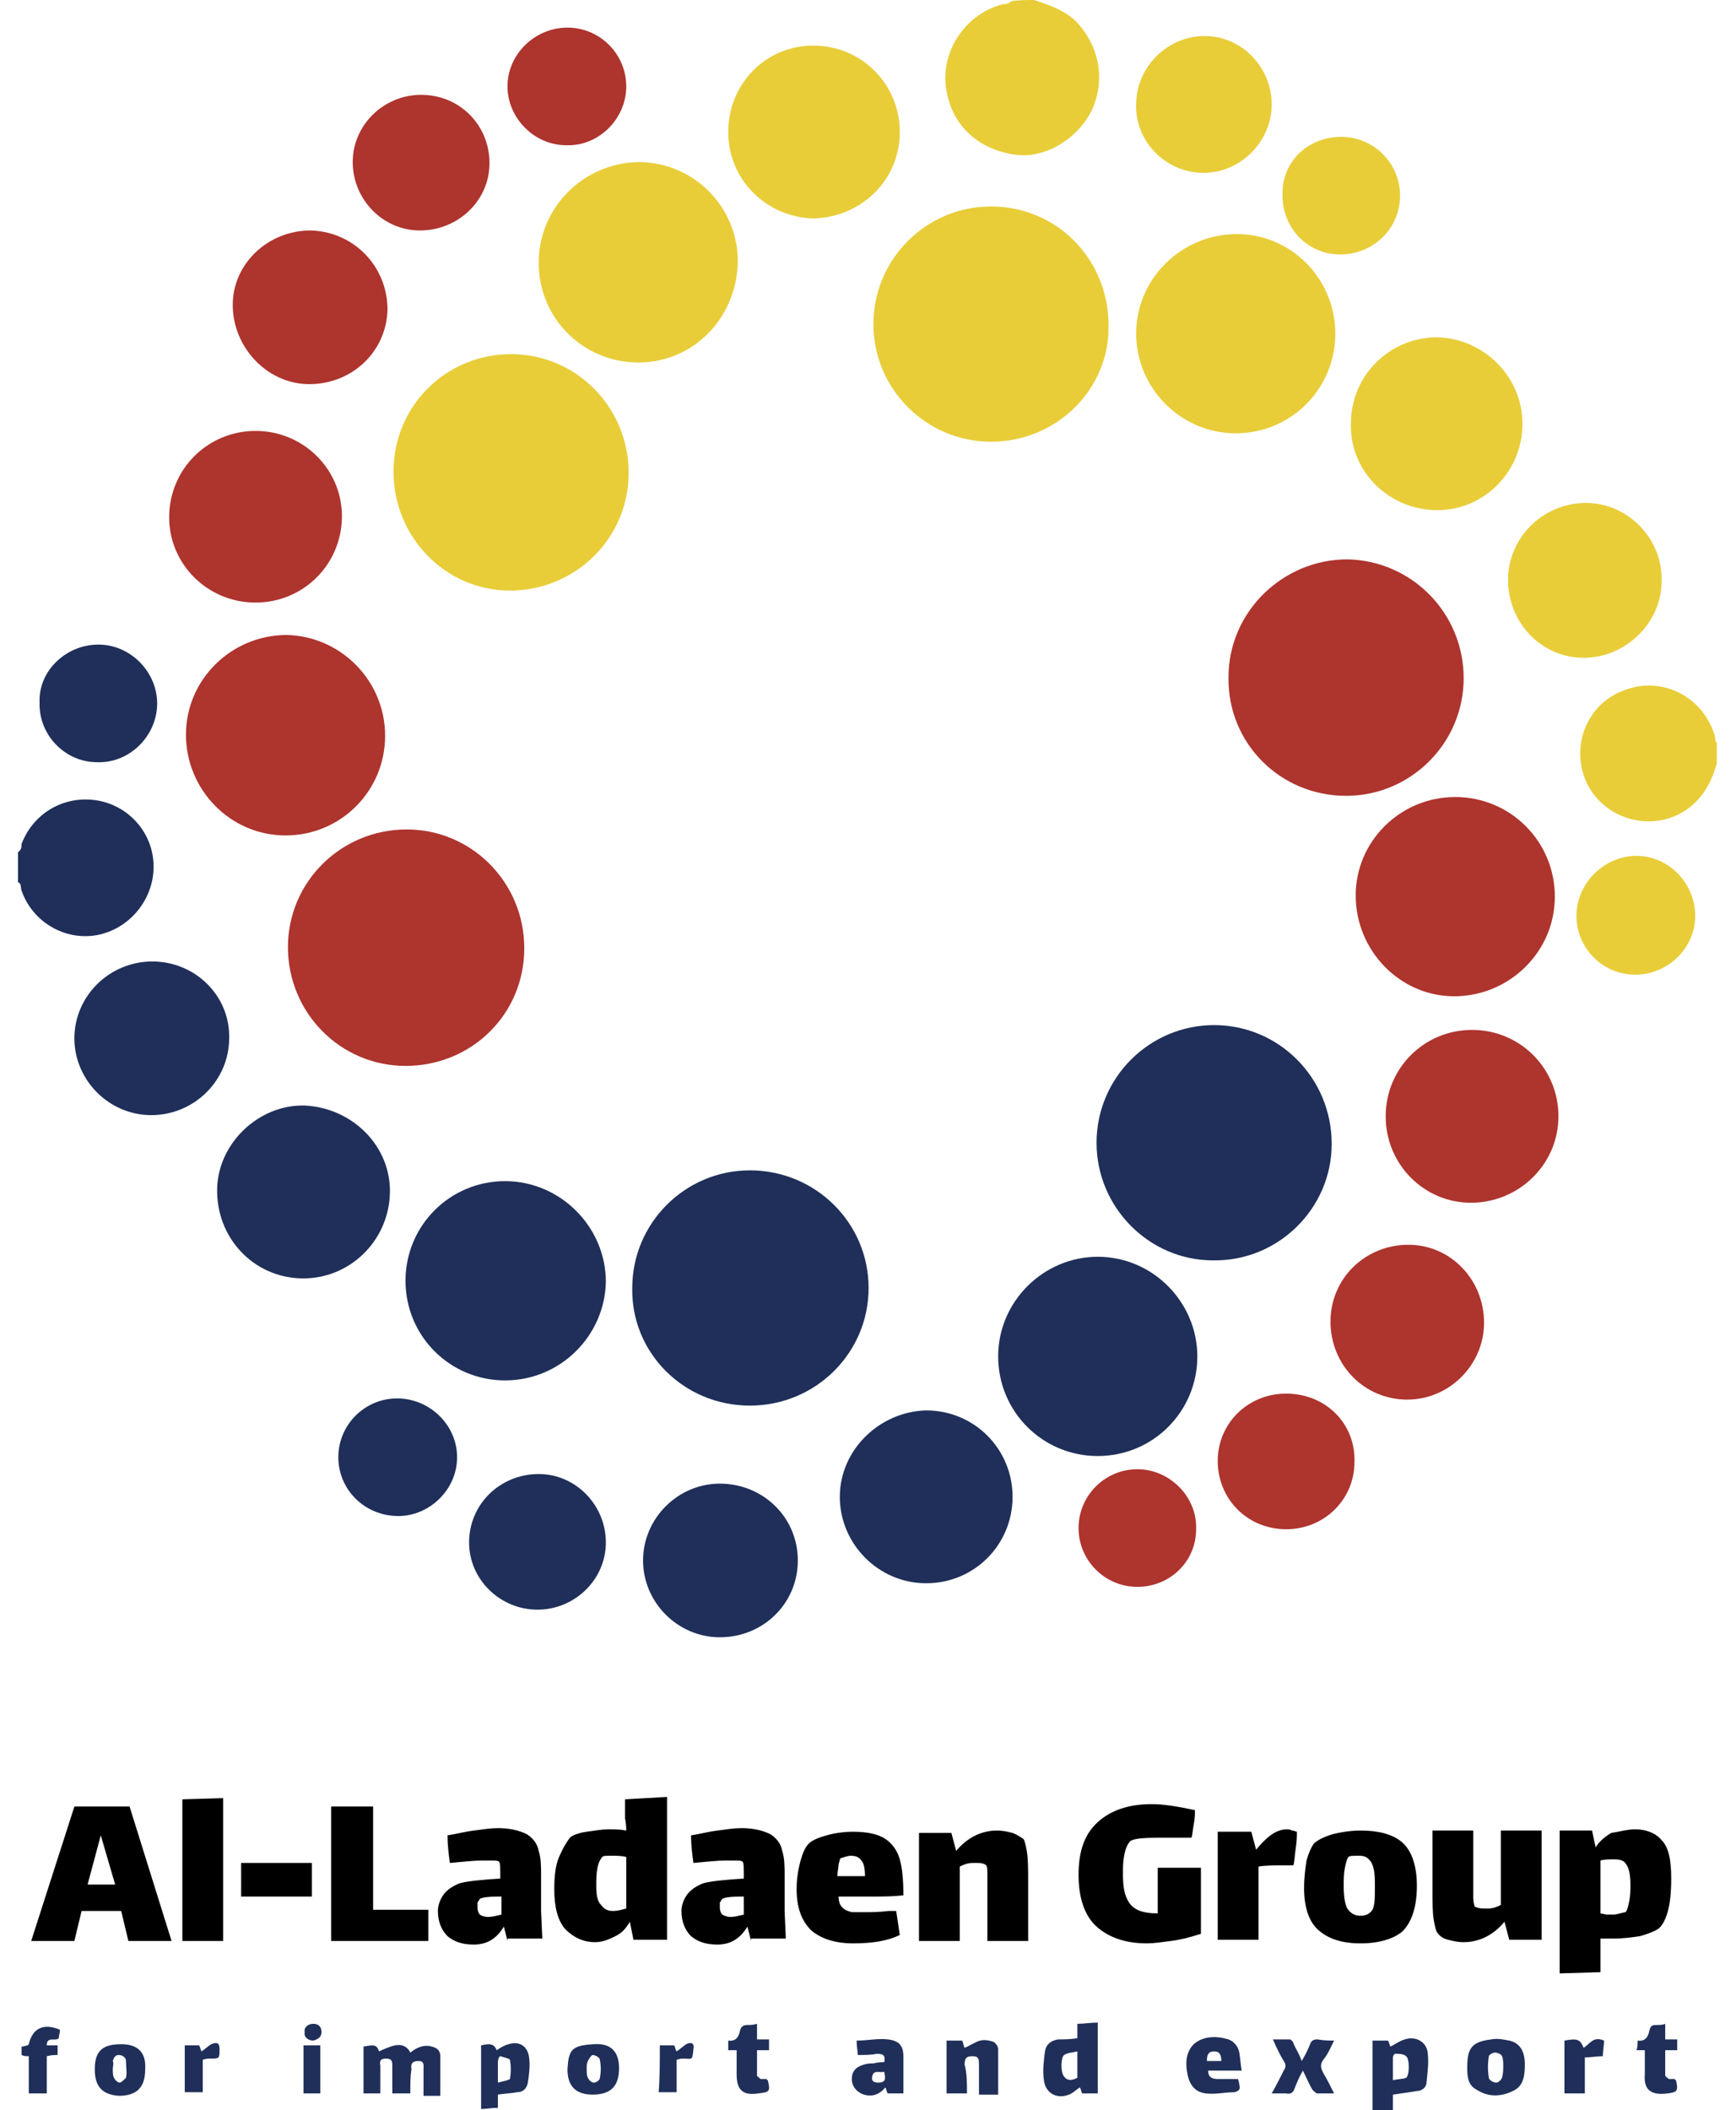<?xml version="1.0" encoding="utf-8"?>
<!-- Generator: Adobe Illustrator 24.3.0, SVG Export Plug-In . SVG Version: 6.00 Build 0)  -->
<svg version="1.1" id="Layer_1" xmlns="http://www.w3.org/2000/svg" xmlns:xlink="http://www.w3.org/1999/xlink" x="0px" y="0px"
	 viewBox="0 0 144.7 175.8" style="enable-background:new 0 0 144.7 175.8;" xml:space="preserve">
<style type="text/css">
	.st0{fill:#1F2F59;}
	.st1{fill:#E8CD39;}
	.st2{fill:#AE342E;}
</style>
<g>
	<path class="st0" d="M34.2,174.4c-0.5,0-1,0-1.5,0c0-0.8,0-1.6,0-2.3c0-0.3,0-0.6-0.5-0.6c-0.4,0-0.6,0.1-0.5,0.6
		c0,0.8,0,1.5,0,2.3c-0.5,0-0.9,0-1.4,0c0-1.3,0-2.6,0-3.9c1-0.2,1.1-0.1,1.3,0.4c0.4-0.2,0.9-0.4,1.3-0.5c0.5-0.1,1,0,1.3,0.6
		c0.5-0.4,1.1-0.7,1.8-0.5c0.4,0.1,0.7,0.3,0.7,0.8c0,1.1,0,2.2,0,3.3c-0.4,0-0.9,0-1.4,0c0-0.7,0-1.5,0-2.2c0-0.3,0.1-0.7-0.4-0.7
		c-0.5,0-0.7,0.2-0.6,0.7C34.2,172.9,34.2,173.6,34.2,174.4z"/>
	<path class="st0" d="M89.8,169.8c0-0.4,0-0.8,0-1.2c0.6,0,1.1-0.1,1.7-0.1c0,2,0,3.9,0,5.9c-0.4,0-0.9,0-1.3,0
		c-0.1-0.2-0.1-0.4-0.2-0.5c-0.3,0.2-0.6,0.5-0.9,0.6c-1,0.4-2-0.1-2.1-1.3c-0.1-0.7,0-1.5,0.1-2.3c0.1-0.6,0.5-0.9,1.1-1
		C88.7,169.9,89.2,169.9,89.8,169.8z M89.8,170.9c-0.4,0.1-0.8,0.1-1.1,0.3c-0.3,0.2-0.3,1.5,0,1.8c0.3,0.4,0.7,0.3,1.1,0.1
		C89.8,172.4,89.8,171.7,89.8,170.9z"/>
	<path class="st0" d="M116.1,175.8c-0.6,0-1.1,0-1.7,0c0-1.9,0-3.8,0-5.8c0.4,0,0.9,0,1.3,0c0.1,0.2,0.1,0.3,0.2,0.5
		c0.4-0.2,0.8-0.5,1.2-0.6c0.9-0.3,1.8,0.2,1.9,1.1c0.1,0.8,0,1.6-0.1,2.5c0,0.4-0.4,0.7-0.8,0.7c-0.6,0.1-1.3,0.2-2,0.3
		C116.1,174.9,116.1,175.3,116.1,175.8z M116.1,173.3c0.4-0.1,0.9-0.1,1.1-0.2c0.3-0.2,0.3-1.6,0-1.8c-0.2-0.2-0.6-0.2-0.9-0.2
		c-0.1,0-0.2,0.2-0.2,0.3C116.1,171.9,116.1,172.6,116.1,173.3z"/>
	<path class="st0" d="M80.6,174.4c-0.6,0-1.1,0-1.7,0c0-1.5,0-2.9,0-4.4c0.4,0,0.8,0,1.3,0c0.1,0.2,0.1,0.4,0.2,0.6
		c0.5-0.2,0.9-0.5,1.3-0.6c0.4-0.1,0.8,0,1.1,0.1c0.2,0.1,0.4,0.4,0.4,0.6c0,1.3,0,2.5,0,3.8c-0.5,0-1,0-1.6,0c0-0.8,0-1.7,0-2.5
		c0-0.4,0-0.7-0.5-0.7c-0.5,0-0.7,0.1-0.7,0.7C80.6,172.7,80.6,173.5,80.6,174.4z"/>
	<path class="st0" d="M122.3,172.2c0-1.6,0.4-2.1,2-2.3c0.5-0.1,1,0,1.5,0.1c0.9,0.2,1.3,0.9,1.3,2c0,0.9-0.1,1.8-1,2.2
		c-1,0.5-2.1,0.5-3-0.1C122.3,173.7,122.3,172.9,122.3,172.2z M125.3,172.1c0-0.2,0-0.6-0.1-0.8c-0.1-0.2-0.4-0.3-0.6-0.3
		c-0.2,0-0.5,0.2-0.5,0.3c-0.1,0.6-0.1,1.2,0,1.8c0,0.2,0.4,0.4,0.6,0.4c0.2,0,0.4-0.2,0.5-0.4C125.3,172.7,125.3,172.4,125.3,172.1
		z"/>
	<path class="st0" d="M41.5,174.5c0,0.4,0,0.7,0,1.1c-0.5,0-1,0.1-1.4,0.1c0-1.8,0-3.5,0-5.3c0.8-0.2,1.1-0.1,1.3,0.4
		c0.3-0.2,0.6-0.4,1-0.5c0.9-0.3,1.6,0.2,1.7,1.1c0.1,0.7,0,1.4-0.1,2.1c-0.1,0.5-0.4,0.8-0.9,0.8C42.6,174.4,42.1,174.4,41.5,174.5
		z M41.5,173.5c0.4-0.1,0.9-0.2,1-0.3c0.1-0.5,0.1-1.1,0-1.6c0-0.1-0.5-0.2-0.8-0.3c-0.1,0-0.2,0.3-0.2,0.5
		C41.5,172.3,41.5,172.8,41.5,173.5z"/>
	<path class="st0" d="M103.5,172.5c-1,0-1.9,0-2.8,0c0,0.6,0.4,0.7,0.8,0.7c0.5,0,1.1,0,1.7,0c0,0.1,0.1,0.3,0.1,0.5
		c0.1,0.3,0,0.5-0.4,0.6c-0.8,0-1.6,0.2-2.4,0.1c-0.8-0.1-1.3-0.6-1.5-1.5c-0.2-0.9-0.2-1.9,0.5-2.6c0.8-0.7,1.9-0.7,2.9-0.4
		c0.5,0.2,0.8,0.6,0.9,1.1C103.4,171.6,103.4,172,103.5,172.5z M100.6,171.7c0.4,0,0.8,0,1.2,0c0-0.6-0.2-0.8-0.6-0.8
		C100.7,170.9,100.6,171.2,100.6,171.7z"/>
	<path class="st0" d="M73.7,171.8c0.1-0.5,0-0.7-0.6-0.7c-0.5,0.1-1,0.1-1.6,0.1c0-0.3-0.1-0.7-0.1-1.2c0.9,0,1.8-0.2,2.6-0.1
		c0.9,0.1,1.3,0.5,1.3,1.4c0,1,0,2,0,3.1c-0.5,0-0.9,0-1.3,0c-0.1-0.1-0.1-0.3-0.2-0.5c-0.5,0.6-1.1,0.8-1.8,0.6
		c-0.6-0.2-1-0.7-1-1.3c0-0.6,0.3-1,1-1.2c0.3-0.1,0.6-0.1,0.8-0.1C73.2,171.8,73.4,171.8,73.7,171.8z M73.7,172.6
		c-0.4,0.1-0.9-0.2-1,0.4c-0.1,0.4,0.2,0.5,0.5,0.5C73.9,173.5,73.8,173.1,73.7,172.6z"/>
	<path class="st0" d="M111.2,170c-0.3,0.6-0.5,1.1-0.9,1.6c-0.3,0.4-0.2,0.7,0,1.1c0.3,0.5,0.6,1.1,0.9,1.7c-0.5,0-1,0-1.4,0
		c-0.1,0-0.3-0.2-0.4-0.3c-0.3-0.5-0.5-1-0.8-1.6c-0.3,0.5-0.5,1-0.7,1.5c-0.1,0.3-0.3,0.5-0.7,0.4c-0.4,0-0.7,0-1.2,0
		c0.4-0.7,0.7-1.3,1-1.9c0.2-0.3,0.2-0.5,0-0.8c-0.3-0.5-0.6-1.1-0.9-1.8c0.5,0,1,0,1.4,0c0.1,0,0.3,0.2,0.3,0.3
		c0.2,0.5,0.5,0.9,0.7,1.5c0.3-0.5,0.5-0.9,0.7-1.4c0.1-0.3,0.3-0.4,0.6-0.4C110.4,170,110.8,170,111.2,170z"/>
	<path class="st0" d="M7.9,172.4c0-1.5,0.6-2.1,2.2-2.1c1.4,0,2.1,0.7,2,2.1c0,1.5-0.7,2.2-2.2,2.2C8.5,174.5,7.9,173.8,7.9,172.4z
		 M9.4,172.4c0,0.2,0,0.5,0.1,0.7c0.1,0.2,0.3,0.4,0.5,0.4c0.1,0,0.4-0.3,0.5-0.4c0.1-0.4,0-0.9,0-1.4c0-0.3-0.3-0.5-0.6-0.5
		c-0.3,0-0.4,0.2-0.5,0.5C9.5,171.9,9.4,172.1,9.4,172.4z"/>
	<path class="st0" d="M51.6,172.3c0,1.5-0.7,2.2-2.2,2.2c-1.4,0-2.1-0.7-2.1-2.1c0.1-1.6,0.3-2,2.2-2.1
		C50.9,170.2,51.6,170.9,51.6,172.3z M48.9,172.4c0,0.2,0,0.5,0.1,0.7c0.1,0.2,0.3,0.4,0.5,0.4c0.2,0,0.5-0.2,0.5-0.4
		c0.1-0.5,0.1-1,0-1.5c0-0.2-0.4-0.4-0.6-0.4c-0.1,0-0.3,0.3-0.4,0.5C48.9,171.9,48.9,172.1,48.9,172.4z"/>
	<path class="st0" d="M64.1,169.9c0,0.3,0,0.6,0,0.9c-0.3,0-0.6,0-1,0c0,0.7,0,1.4,0,2.1c0,0.1,0.2,0.2,0.3,0.3c0.2,0,0.3,0,0.5,0
		c0,0.1,0.1,0.1,0.1,0.1c0.2,0.9,0.2,1-0.8,1.1c-1.3,0.2-1.8-0.3-1.8-1.6c0-0.7,0-1.3,0-2c-0.3,0-0.5,0-0.7,0c0-0.3,0-0.5,0-0.8
		c0.7,0.1,0.9-0.4,1-0.9c0.1-0.3,0.3-0.4,0.6-0.4c0.2,0,0.5,0,0.8-0.1c0,0.4,0,0.8,0,1.3C63.4,169.9,63.7,169.9,64.1,169.9z"/>
	<path class="st0" d="M136.5,170c0.7,0.1,0.9-0.4,1-0.9c0.1-0.4,0.3-0.4,0.6-0.4c0.2,0,0.5,0,0.7-0.1c0,0.4,0,0.8,0,1.3
		c0.4,0,0.7,0,1,0c0,0.3,0,0.6,0,0.9c-0.3,0-0.6,0-1,0c0,0.7,0,1.4,0,2.1c0,0.1,0.2,0.2,0.3,0.3c0.2,0,0.3,0,0.5,0
		c0,0.1,0.1,0.1,0.1,0.1c0.2,0.9,0.1,1-0.7,1.1c-1.5,0.2-2-0.4-1.9-1.6c0-0.7,0-1.3,0-2c-0.3,0-0.5,0-0.7,0
		C136.5,170.6,136.5,170.3,136.5,170z"/>
	<path class="st0" d="M5,169.1c0,0.2-0.1,0.5-0.1,0.7c-0.3,0.3-1-0.2-1,0.6c0.3,0,0.6,0,0.9,0c0,0.2,0,0.5,0,0.8
		c-0.3,0-0.5,0-0.9,0.1c0,1,0,2.1,0,3.1c-0.5,0-1,0-1.5,0c0-1,0-2.1,0-3.1c-0.2,0-0.4,0-0.6-0.1c0-0.2,0-0.4,0-0.7
		c0.2,0,0.4-0.1,0.5-0.1c0,0,0.1-0.1,0.1-0.1C2.7,169,3.6,168.5,5,169.1z"/>
	<path class="st0" d="M133.7,170c0,0.4-0.1,0.9-0.1,1.3c-0.5,0-1,0.1-1.5,0.1c0,1,0,2,0,3c-0.6,0-1.1,0-1.7,0c0-1.5,0-2.9,0-4.4
		c1.1-0.2,1.3-0.1,1.6,0.6C132.5,170.3,132.8,169.6,133.7,170z"/>
	<path class="st0" d="M15.4,170.4c0.4,0,0.8,0,1.2,0c0.1,0.2,0.1,0.3,0.2,0.5c0.3-0.2,0.5-0.4,0.8-0.6c0.5-0.2,0.7-0.1,0.7,0.4
		c0,0.8,0,0.8-0.8,0.8c-0.2,0-0.3,0-0.6,0.1c0,0.9,0,1.8,0,2.7c-0.5,0-1,0-1.5,0C15.4,173.1,15.4,171.8,15.4,170.4z"/>
	<path class="st0" d="M55,170.4c0.4,0,0.8,0,1.2,0c0.1,0.2,0.1,0.4,0.2,0.5c0.3-0.2,0.5-0.4,0.8-0.6c0.4-0.2,0.7-0.1,0.6,0.4
		c-0.1,1-0.1,0.8-0.8,0.8c-0.2,0-0.3,0-0.6,0.1c0,0.9,0,1.8,0,2.7c-0.5,0-1,0-1.5,0C55,173.1,55,171.8,55,170.4z"/>
	<path class="st0" d="M25.3,170.4c0.5,0,0.9,0,1.4,0c0,1.3,0,2.6,0,4c-0.5,0-0.9,0-1.4,0C25.3,173.1,25.3,171.7,25.3,170.4z"/>
	<path class="st0" d="M26.1,168.6c0.4,0,0.7,0.2,0.7,0.7c0,0.4-0.3,0.6-0.7,0.7c-0.4,0-0.8-0.3-0.7-0.7
		C25.3,168.9,25.7,168.6,26.1,168.6z"/>
</g>
<g>
	<path class="st1" d="M86.2,0c1.2,0.4,2.4,0.8,3.4,1.7c2,2,2.6,4.9,1.4,7.5c-1.2,2.4-3.9,4-6.3,3.7c-3.1-0.4-5.3-2.4-5.8-5.3
		c-0.6-3.1,1.4-6.3,4.5-7.2c0.3-0.1,0.6,0,0.9-0.3C84.9,0,85.6,0,86.2,0z"/>
	<path class="st0" d="M1.5,71c0.3-0.2,0.3-0.5,0.3-0.7c1-2.6,3.6-4.1,6.4-3.6c2.7,0.5,4.7,2.9,4.6,5.7c-0.1,2.7-2.1,5-4.7,5.5
		c-2.7,0.5-5.4-1.1-6.3-3.7c-0.1-0.3,0-0.6-0.3-0.7C1.5,72.5,1.5,71.8,1.5,71z"/>
	<path class="st1" d="M143.1,63.6c-0.5,1.8-1.4,3.3-3.1,4.2c-2.9,1.5-6.5,0.2-7.8-2.7c-1.3-3,0.1-6.5,3.2-7.6
		c3.1-1.2,6.5,0.5,7.5,3.7c0.1,0.2,0,0.5,0.2,0.7C143.1,62.4,143.1,63,143.1,63.6z"/>
	<path class="st2" d="M43.7,79c0,5.5-4.4,9.8-9.9,9.8c-5.4,0-9.8-4.4-9.8-9.9c0-5.4,4.4-9.8,9.9-9.8C39.3,69.1,43.7,73.5,43.7,79z"
		/>
	<path class="st0" d="M52.7,107.3c0-5.4,4.4-9.8,9.8-9.8c5.5,0,9.9,4.4,9.9,9.8c0,5.4-4.4,9.8-9.9,9.8
		C57,117.1,52.6,112.7,52.7,107.3z"/>
	<path class="st2" d="M122,56.5c0,5.4-4.4,9.8-9.8,9.8c-5.5,0-9.9-4.4-9.8-9.9c0-5.4,4.5-9.8,9.9-9.8C117.7,46.7,122,51.1,122,56.5z
		"/>
	<path class="st1" d="M82.6,36.8c-5.4,0-9.8-4.4-9.8-9.8c0-5.4,4.4-9.8,9.8-9.8c5.5,0,9.8,4.4,9.8,9.9
		C92.5,32.4,88.1,36.8,82.6,36.8z"/>
	<path class="st1" d="M42.6,29.5c5.4,0,9.8,4.4,9.8,9.9c0,5.4-4.4,9.8-9.9,9.8c-5.4,0-9.7-4.5-9.7-9.9
		C32.8,33.8,37.2,29.5,42.6,29.5z"/>
	<path class="st0" d="M91.4,95.2c0-5.4,4.4-9.8,9.8-9.8c5.4,0,9.8,4.4,9.8,9.9c0,5.4-4.5,9.8-9.9,9.7C95.8,105,91.4,100.6,91.4,95.2
		z"/>
	<path class="st0" d="M42.1,115c-4.6,0-8.3-3.7-8.3-8.3c0-4.6,3.7-8.3,8.3-8.3c4.6,0,8.4,3.8,8.4,8.4C50.4,111.3,46.7,115,42.1,115z
		"/>
	<path class="st2" d="M32.1,61.3c0,4.6-3.7,8.3-8.3,8.3c-4.6,0-8.3-3.8-8.3-8.4c0-4.6,3.8-8.3,8.4-8.3C28.4,53,32.1,56.7,32.1,61.3z
		"/>
	<path class="st0" d="M91.5,121.3c-4.6,0-8.3-3.7-8.3-8.3c0-4.6,3.8-8.3,8.3-8.3c4.6,0,8.3,3.8,8.3,8.3
		C99.8,117.6,96.1,121.3,91.5,121.3z"/>
	<path class="st1" d="M111.3,27.8c0,4.6-3.7,8.3-8.3,8.3c-4.6,0-8.3-3.8-8.3-8.3c0-4.6,3.8-8.3,8.4-8.3
		C107.6,19.5,111.3,23.2,111.3,27.8z"/>
	<path class="st1" d="M53.2,30.2c-4.6,0-8.3-3.7-8.3-8.3c0-4.6,3.7-8.3,8.3-8.4c4.6,0,8.3,3.7,8.3,8.3
		C61.4,26.5,57.8,30.2,53.2,30.2z"/>
	<path class="st2" d="M121.3,66.4c4.6,0,8.3,3.7,8.3,8.3c0,4.6-3.8,8.3-8.4,8.3c-4.5,0-8.2-3.8-8.2-8.4
		C113,70.1,116.7,66.4,121.3,66.4z"/>
	<path class="st2" d="M21.3,50.2c-4,0-7.2-3.2-7.2-7.1c0-4,3.2-7.2,7.2-7.2c4,0,7.2,3.2,7.2,7.1C28.5,47,25.3,50.2,21.3,50.2z"/>
	<path class="st0" d="M84.4,124.7c0,4-3.2,7.2-7.2,7.2c-4,0-7.2-3.3-7.2-7.2c0-3.9,3.3-7.1,7.2-7.2
		C81.2,117.5,84.4,120.7,84.4,124.7z"/>
	<path class="st0" d="M32.5,99.4c-0.1,4-3.4,7.2-7.4,7.1c-4-0.1-7.1-3.4-7-7.5c0.1-3.8,3.5-7,7.3-6.9C29.4,92.3,32.6,95.5,32.5,99.4
		z"/>
	<path class="st2" d="M122.6,100.2c-3.9,0-7.1-3.2-7.1-7.2c0-4,3.2-7.2,7.2-7.2c4,0,7.2,3.2,7.2,7.2
		C129.9,97,126.6,100.2,122.6,100.2z"/>
	<path class="st1" d="M126.9,35.3c0,4-3.2,7.2-7.1,7.2c-4,0-7.3-3.2-7.2-7.2c0-4,3.2-7.2,7.2-7.2C123.7,28.2,126.9,31.4,126.9,35.3z
		"/>
	<path class="st1" d="M60.7,11c0-4,3.1-7.2,7.1-7.2c4,0,7.2,3.2,7.2,7.2c0,4-3.2,7.1-7.2,7.2C63.9,18.1,60.7,15,60.7,11z"/>
	<path class="st0" d="M19.1,86.5c0,3.5-2.9,6.4-6.5,6.4c-3.5,0-6.4-2.9-6.4-6.4c0-3.5,2.9-6.4,6.5-6.4C16.3,80.1,19.2,83,19.1,86.5z
		"/>
	<path class="st2" d="M25.9,19.2c3.6,0.1,6.4,3,6.4,6.6c-0.1,3.6-3.1,6.3-6.7,6.2c-3.4-0.1-6.2-3.1-6.2-6.6
		C19.4,22,22.3,19.2,25.9,19.2z"/>
	<path class="st1" d="M125.7,48.3c0-3.5,2.9-6.4,6.5-6.4c3.5,0,6.4,3,6.3,6.5c0,3.5-3,6.4-6.5,6.4C128.5,54.8,125.7,51.9,125.7,48.3
		z"/>
	<path class="st2" d="M110.9,110.1c0-3.6,2.9-6.4,6.5-6.4c3.5,0,6.3,2.9,6.3,6.5c0,3.5-2.9,6.4-6.4,6.4
		C113.7,116.6,110.9,113.7,110.9,110.1z"/>
	<path class="st0" d="M66.5,130c0,3.6-2.9,6.4-6.5,6.4c-3.5,0-6.4-2.9-6.4-6.4c0-3.5,2.9-6.4,6.4-6.4
		C63.6,123.6,66.5,126.4,66.5,130z"/>
	<path class="st2" d="M35,19.2c-3.1,0-5.6-2.6-5.6-5.7c0-3.1,2.6-5.6,5.7-5.6c3.2,0,5.7,2.5,5.7,5.7C40.8,16.7,38.2,19.2,35,19.2z"
		/>
	<path class="st1" d="M106,8.7c0,3.1-2.6,5.7-5.7,5.7c-3.1,0-5.7-2.6-5.6-5.7c0-3.1,2.6-5.7,5.7-5.7C103.5,3,106,5.6,106,8.7z"/>
	<path class="st0" d="M44.8,134.1c-3.1,0-5.7-2.5-5.7-5.6c0-3.2,2.6-5.7,5.8-5.7c3.1,0,5.6,2.6,5.6,5.7
		C50.5,131.6,47.9,134.1,44.8,134.1z"/>
	<path class="st2" d="M112.9,121.8c0,3.1-2.5,5.6-5.7,5.6c-3.2,0-5.7-2.5-5.7-5.7c0-3.1,2.5-5.6,5.7-5.6
		C110.5,116.1,113,118.6,112.9,121.8z"/>
	<path class="st2" d="M47.3,2.3c2.7,0,4.9,2.2,4.9,4.9c0,2.7-2.3,5-5,4.9c-2.7,0-4.9-2.3-4.9-4.9C42.3,4.5,44.6,2.3,47.3,2.3z"/>
	<path class="st0" d="M8.2,53.7c2.7,0,4.9,2.3,4.9,4.9c0,2.7-2.3,5-5,4.9c-2.7,0-4.9-2.3-4.8-5C3.2,55.9,5.5,53.7,8.2,53.7z"/>
	<path class="st0" d="M28.2,121.4c0-2.7,2.2-4.9,4.9-4.9c2.7,0,5,2.2,5,4.9c0,2.7-2.3,4.9-4.9,4.9C30.4,126.3,28.2,124.1,28.2,121.4
		z"/>
	<path class="st1" d="M136.3,81.2c-2.7,0-4.9-2.2-4.9-4.9c0-2.7,2.3-5,5-5c2.7,0,4.9,2.3,4.9,5C141.3,79,139,81.2,136.3,81.2z"/>
	<path class="st2" d="M94.8,132.2c-2.7,0-4.9-2.2-4.9-4.9c0-2.7,2.2-4.9,4.9-4.9c2.7,0,5,2.3,4.9,5
		C99.7,130.1,97.5,132.2,94.8,132.2z"/>
	<path class="st1" d="M111.8,11.4c2.7,0,4.9,2.2,4.9,4.9c0,2.7-2.2,4.9-5,4.9c-2.7,0-4.8-2.2-4.8-4.9
		C106.8,13.5,109,11.4,111.8,11.4z"/>
</g>
<path d="M10.1,159.2H6.8l-0.6,2.5H2.6l3.6-11.2h4.6l3.5,11.2h-3.6L10.1,159.2z M8.4,152.9L7.3,157h2.3L8.4,152.9L8.4,152.9z
	 M15.2,149.9l3.4-0.1v11.9h-3.4V149.9z M20.1,155.2H26v2.8h-5.9V155.2z M27.6,150.5h3.5v8.6h4.6v2.6h-8.1V150.5z M42.3,161.7
	l-0.3-1.2c-0.6,1-1.4,1.5-2.5,1.5c-0.9,0-1.6-0.2-2.2-0.7c-0.5-0.5-0.8-1.2-0.8-2.1c0-0.5,0.2-1,0.5-1.4c0.3-0.4,0.8-0.7,1.3-0.9
	c0.7-0.2,1.9-0.3,3.4-0.4c0-0.9,0-1.3-0.1-1.4c-0.1-0.1-0.3-0.1-0.6-0.1c-0.2,0-0.5,0-0.9,0c-0.6,0-1.5,0.1-2.6,0.2
	c-0.1-0.7-0.2-1.5-0.2-2.3c0.7-0.1,1.4-0.3,2.2-0.4c0.8-0.1,1.4-0.2,2-0.2c1,0,1.8,0.2,2.4,0.5c0.5,0.3,0.9,0.8,1,1.4
	c0.2,0.6,0.2,1.3,0.2,2.1l0,2.9l0.1,2.3H42.3z M40.7,159.7c0.3,0,0.7-0.1,1.1-0.2v-1.5h-0.2c-1,0-1.5,0.1-1.6,0.2
	c-0.1,0.1-0.1,0.2-0.2,0.3c0,0.1,0,0.3,0,0.4c0,0.3,0.1,0.5,0.2,0.6C40.1,159.6,40.4,159.7,40.7,159.7z M55.6,149.7v11.9h-2.8
	l-0.3-1.5c-0.3,0.5-0.6,0.9-1.2,1.2s-1.1,0.5-1.7,0.5c-1,0-1.8-0.4-2.5-1.1c-0.6-0.7-0.9-1.8-0.9-3.3c0-1.1,0.1-2,0.4-2.7
	c0.3-0.7,0.6-1.2,0.9-1.6c0.2-0.2,0.7-0.4,1.4-0.5c0.7-0.1,1.3-0.2,1.8-0.2c0.5,0,1,0,1.5,0.1c0-0.6-0.1-1-0.1-1v-1.6L55.6,149.7z
	 M51.1,159.2c0.4,0,0.7-0.1,1.1-0.2v-4.3c-0.4-0.1-0.8-0.1-1.3-0.1c-0.4,0-0.6,0-0.7,0.1c-0.1,0.1-0.3,0.4-0.4,0.9
	c-0.1,0.5-0.1,1-0.1,1.5c0,0.8,0.1,1.3,0.4,1.6C50.4,159.1,50.7,159.2,51.1,159.2z M62.6,161.7l-0.3-1.2c-0.6,1-1.4,1.5-2.5,1.5
	c-0.9,0-1.6-0.2-2.2-0.7c-0.5-0.5-0.8-1.2-0.8-2.1c0-0.5,0.2-1,0.5-1.4c0.3-0.4,0.8-0.7,1.3-0.9c0.7-0.2,1.9-0.3,3.4-0.4
	c0-0.9,0-1.3-0.1-1.4c-0.1-0.1-0.3-0.1-0.6-0.1c-0.2,0-0.5,0-0.9,0c-0.6,0-1.5,0.1-2.6,0.2c-0.1-0.7-0.2-1.5-0.2-2.3
	c0.7-0.1,1.4-0.3,2.2-0.4c0.8-0.1,1.4-0.2,2-0.2c1,0,1.8,0.2,2.4,0.5c0.5,0.3,0.9,0.8,1,1.4c0.2,0.6,0.2,1.3,0.2,2.1l0,2.9l0.1,2.3
	H62.6z M60.9,159.7c0.3,0,0.7-0.1,1.1-0.2v-1.5h-0.2c-1,0-1.5,0.1-1.6,0.2c-0.1,0.1-0.1,0.2-0.2,0.3c0,0.1,0,0.3,0,0.4
	c0,0.3,0.1,0.5,0.2,0.6C60.4,159.6,60.6,159.7,60.9,159.7z M72.3,159.3c0.3,0,0.9,0,1.8-0.1c0.1,0,0.3,0,0.6,0l0.3,2
	c-1,0.5-2.3,0.7-3.9,0.7c-1.5,0-2.7-0.4-3.5-1.1c-0.8-0.8-1.2-1.9-1.2-3.4c0-0.8,0.1-1.5,0.3-2.3c0.2-0.7,0.4-1.2,0.7-1.5
	c0.3-0.3,0.8-0.5,1.5-0.7c0.7-0.2,1.5-0.3,2.2-0.3c1.2,0,2.1,0.2,2.7,0.6s1,1,1.2,1.7c0.2,0.7,0.3,1.7,0.3,3
	c-0.9,0.1-1.8,0.1-2.6,0.1h-2.8c0,0.4,0.1,0.7,0.3,0.9c0.2,0.2,0.4,0.3,0.8,0.4C71.3,159.3,71.7,159.3,72.3,159.3z M70.1,154.8
	c-0.1,0-0.1,0.2-0.2,0.5c0,0.3-0.1,0.6-0.1,1h1c0.6,0,1.1,0,1.3,0c0-0.6-0.1-1.1-0.3-1.3c-0.2-0.3-0.5-0.4-0.9-0.4
	C70.7,154.6,70.4,154.7,70.1,154.8z M85.3,153.2c0.1,0.1,0.2,0.5,0.3,1.1c0.1,0.6,0.1,1.5,0.1,2.6v4.8h-3.4V157v-0.8
	c0-0.4,0-0.7-0.1-0.8c-0.1-0.1-0.3-0.2-0.7-0.2c-0.2,0-0.3,0-0.4,0c-0.4,0-0.7,0.1-1.1,0.3v6.2h-3.4v-9h2.7l0.4,1.5
	c0.9-1.1,2.1-1.7,3.4-1.7c0.5,0,0.9,0.1,1.3,0.2C84.7,152.8,85,153,85.3,153.2z M100.1,155.5v5.6c-0.9,0.3-1.7,0.5-2.5,0.6
	c-0.8,0.1-1.4,0.2-2,0.2c-1.8,0-3.2-0.5-4.2-1.4c-1-0.9-1.5-2.4-1.5-4.3c0-2,0.5-3.4,1.6-4.4c1.1-1,2.6-1.5,4.5-1.5
	c1,0,2.2,0.2,3.6,0.5c0,0.3,0,0.7-0.1,1.2c-0.1,0.5-0.1,0.9-0.2,1.1l-0.7,0c-0.9,0-1.5,0-2,0c-1.5,0-2.2,0.1-2.4,0.3
	c-0.2,0.2-0.4,0.6-0.5,1.2c-0.1,0.5-0.1,1-0.1,1.5c0,0.9,0.1,1.6,0.3,2c0.2,0.5,0.5,0.8,0.9,1c0.4,0.2,1,0.3,1.6,0.3h0.1v-3.8H100.1
	z M107.2,152.4c0.2,0,0.3,0,0.5,0.1c0.2,0,0.3,0.1,0.4,0.1c0,0.3,0,0.8-0.1,1.4c-0.1,0.7-0.1,1.1-0.2,1.4c-0.1,0-0.4,0-0.7,0
	c-0.8,0-1.6,0-2.2,0.1v6.1h-3.4v-9h2.8l0.4,1.5h0c0.4-0.5,0.8-0.9,1.2-1.2S106.8,152.4,107.2,152.4z M113.4,161.9
	c-1.6,0-2.7-0.4-3.5-1.1c-0.8-0.7-1.2-1.9-1.2-3.5c0-0.9,0.1-1.6,0.2-2.3c0.2-0.7,0.4-1.1,0.6-1.4c0.3-0.3,0.9-0.6,1.6-0.8
	c0.8-0.2,1.6-0.3,2.3-0.3c1.7,0,2.9,0.4,3.6,1.1c0.7,0.7,1.1,1.9,1.1,3.5c0,1.7-0.4,3-1.2,3.8C116.2,161.5,115,161.9,113.4,161.9z
	 M113.4,159.6c0.5,0,0.8-0.2,1-0.5c0.2-0.4,0.2-1,0.2-1.9c0-0.6,0-1.1-0.1-1.5c-0.1-0.4-0.2-0.6-0.4-0.8c-0.2-0.2-0.4-0.3-0.8-0.3
	c-0.5,0-0.8,0-0.9,0.1c-0.1,0.1-0.2,0.4-0.3,0.9c-0.1,0.5-0.1,1-0.1,1.5c0,0.9,0.1,1.5,0.3,1.9C112.6,159.4,112.9,159.6,113.4,159.6
	z M128.5,152.6v9h-2.7l-0.4-1.5c-0.9,1.1-2.1,1.7-3.4,1.7c-0.5,0-0.9-0.1-1.3-0.2c-0.4-0.1-0.7-0.3-0.9-0.6
	c-0.1-0.1-0.2-0.5-0.3-1.1c-0.1-0.6-0.1-1.5-0.1-2.6v-4.8h3.4v4.7c0,0.3,0,0.6,0,0.9c0,0.4,0.1,0.6,0.1,0.7c0.1,0.1,0.4,0.2,0.8,0.2
	l0.3,0c0.4,0,0.7-0.1,1.1-0.3v-6.2H128.5z M136.3,152.4c0.9,0,1.7,0.3,2.2,0.9c0.6,0.6,0.8,1.7,0.8,3.2c0,1.2-0.1,2.1-0.3,2.8
	c-0.2,0.7-0.5,1.2-0.8,1.4c-0.3,0.2-0.8,0.4-1.5,0.6c-0.7,0.1-1.4,0.2-2.2,0.2c-0.2,0-0.6,0-1.1,0v2.8l-3.4,0.1v-11.9h2.7l0.3,1.4
	c0.3-0.5,0.8-0.9,1.3-1.2C135,152.6,135.6,152.4,136.3,152.4z M135.5,159.3c0.1-0.1,0.2-0.4,0.3-0.9c0.1-0.5,0.1-1,0.1-1.4
	c0-0.7-0.1-1.3-0.3-1.6c-0.2-0.4-0.5-0.5-1.1-0.5c-0.4,0-0.8,0-1.1,0.1v4.4l0.5,0.1c0.2,0,0.4,0,0.7,0
	C135.1,159.4,135.4,159.3,135.5,159.3z"/>
</svg>
